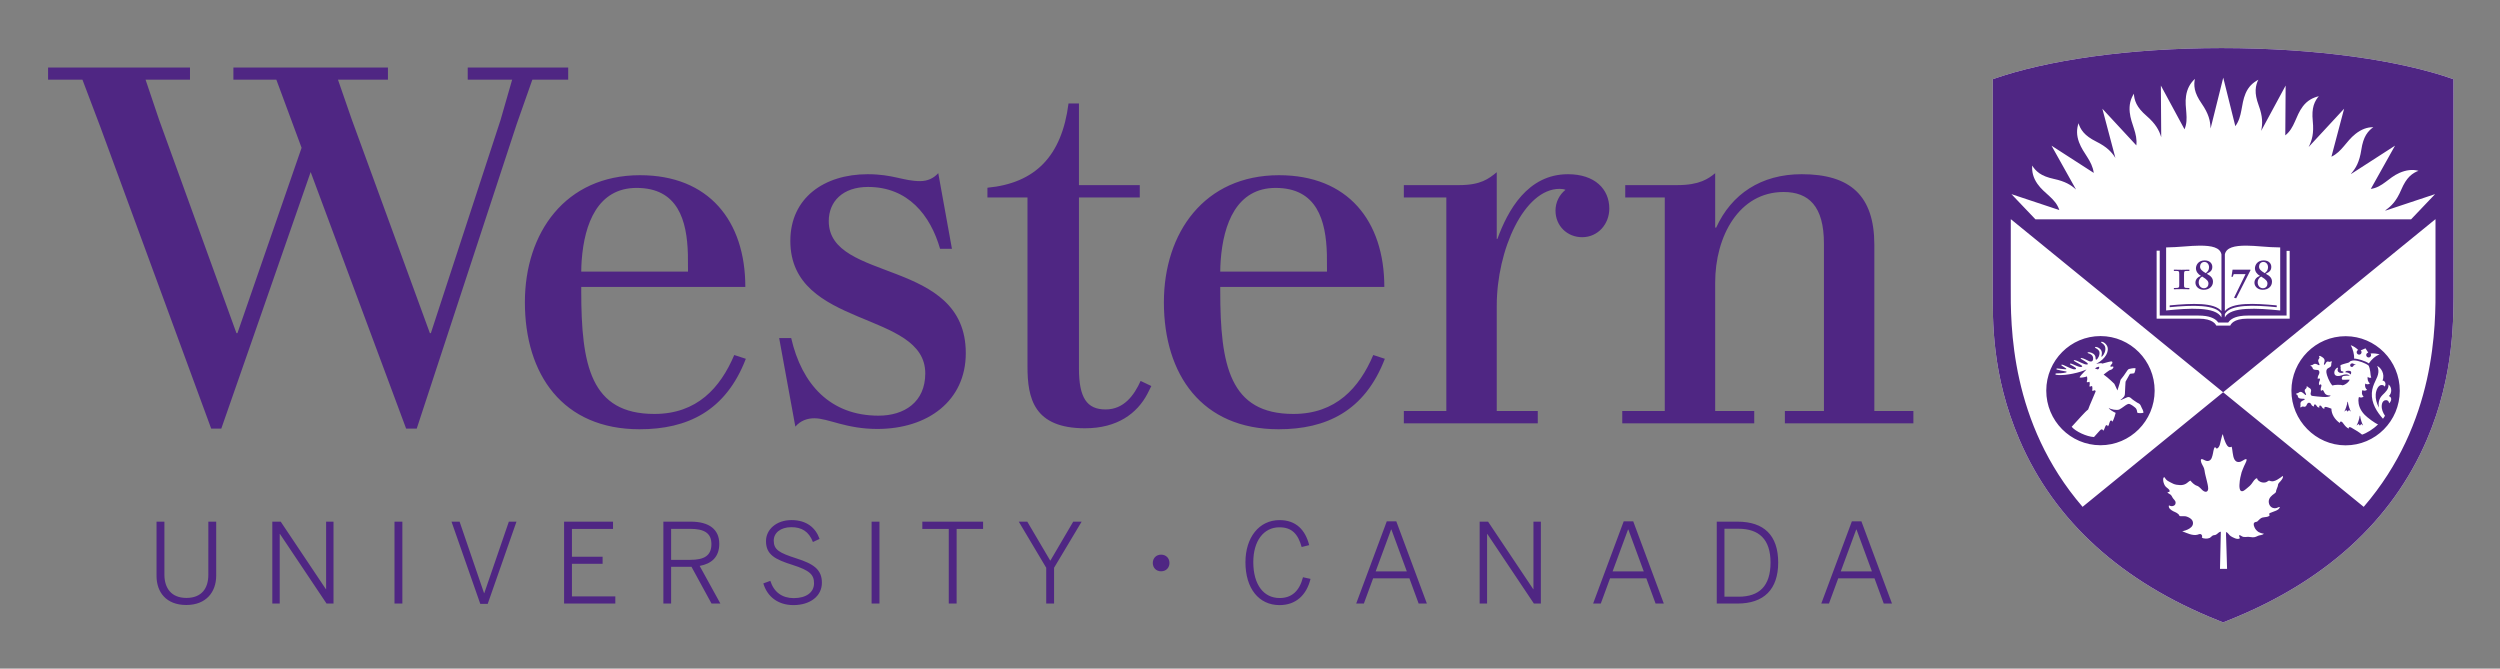 <svg xmlns="http://www.w3.org/2000/svg" role="img" viewBox="-9.70 -9.70 504.40 134.90"><rect x="-9.70" y="-9.70" width="504.40" height="134.90" fill="#808080" stroke="none"/><title>Western University logo</title><path d="M122.331 73.817c-12.865 0-14.76-9.805-14.76-24.832v-.797h33.107c0-13.363-7.404-22.539-21.24-22.539-15.09 0-23.236 11.631-23.236 25.629 0 14.596 7.645 25.629 23.139 25.629 9.588 0 17.369-3.623 21.439-14.217l-2.336-.762c-2.812 6.617-7.509 11.889-16.113 11.889zm-14.67-30.973c.543-7.434 3.254-14.631 11.08-14.631 8.332 0 10.164 6.51 10.348 13.4.016.641.023 2.871.023 3.482h-21.541c0-.667.041-1.553.09-2.251zm43.327 60.119c-3.483-1.117-4.578-1.742-4.578-3.596 0-1.52 1.341-2.703 3.551-2.703 2.078 0 3.529.85 4.354 2.994l1.341-.627c-.782-2.211-2.567-3.797-5.673-3.797-3.015 0-5.136 1.877-5.136 4.244 0 2.725 1.809 3.686 5.359 4.801 3.506 1.117 4.332 1.988 4.332 3.707 0 1.855-1.607 2.992-4.086 2.992-2.323 0-3.997-1.182-4.733-3.482l-1.408.512c.781 2.682 2.971 4.377 6.075 4.377 3.305 0 5.739-1.762 5.739-4.51.001-2.679-1.696-3.818-5.137-4.912zm-15.567-2.947c0-2.904-2.055-4.467-5.74-4.467h-5.538v16.523h1.563v-7.412h4.109l4.042 7.412h1.786l-4.177-7.592c2.391-.444 3.955-1.784 3.955-4.464zm-5.852 3.238h-3.863V97h3.841c2.769 0 4.287.805 4.287 3.08 0 2.393-1.54 3.174-4.265 3.174zM104.941 6.368V3.923H84.669v2.445h8.964l-2.344 8.149L77.233 57.51h-.202L61.239 14.315l-2.753-7.947h10.083V3.923H37.392v2.445h8.661l5.096 13.752-12.941 37.39h-.203L22.416 14.518l-2.749-8.149h8.964V3.923H0v2.445h6.929l3.666 9.678 22.312 60.725h2.042s13.655-39.127 18.03-51.761l19.259 51.761h2.143L94.55 15.333l3.158-8.964h7.233zm-72.607 99.9c0 2.748-1.361 4.668-4.422 4.668-3.08 0-4.442-2.01-4.442-4.713V95.549h-1.587v10.941c0 3.283 1.943 5.873 6.007 5.873 4.021 0 6.03-2.635 6.03-5.918V95.549h-1.586zm135.218-32.104c-9.754 0-15.487-6.346-17.62-15.657h-2.428l3.266 17.87c1.057-1.236 2.443-1.686 3.834-1.686 2.812 0 6.375 2.153 12.707 2.153 10.166 0 17.848-5.658 17.848-15.295 0-19.27-27.648-14.182-27.648-26.636 0-3.964 2.822-6.895 7.919-6.895 8.081 0 12.599 5.706 14.541 12.485h2.394l-2.761-15.271c-.925 1.039-2.156 1.609-3.665 1.609-3.361 0-5.431-1.392-10.569-1.392-8.795 0-15.611 4.78-15.611 13.456 0 17.761 27.224 13.97 27.224 26.733-.002 5.782-4.211 8.526-9.431 8.526zM45.241 112.073h1.496V98.028h.045l9.402 14.045h1.407V95.549h-1.496v13.621h-.045l-9.112-13.621h-1.697zm24.654-16.524h1.586v16.523h-1.586zm17.308 16.592h1.496l5.806-16.592h-1.54l-4.958 14.426h-.045l-4.936-14.426h-1.63zm18.492-15.117h8.286v-1.475h-9.871v16.524h10.339v-1.449h-8.754v-6.567h6.186v-1.43h-6.186zm60.46-1.475h1.584v16.523h-1.584zm151.745-.068l-6.172 16.592h1.547l1.868-5.083h7.32l1.867 5.083h1.66l-6.172-16.592zm-2.24 10.102l3.112-8.445h.063l3.107 8.445zm-132.35-8.559h5.337v-1.475h-12.259v1.475h5.336v15.049h1.586zm131.684-64.633c0-3.951-2.924-6.941-8.348-6.941-8.113 0-12.139 7.279-14.232 13.062h-.129V25.047c-1.613 1.324-3.246 2.6-7.551 2.6h-11.196v2.492h8.575v43.078h-8.575v2.494h27.024v-2.494h-8.277v-21.24c0-11.301 5.549-23.573 12.678-23.573.531 0 .891.062 1.183.199-1.224.984-2.007 2.491-2.007 4.183 0 3.136 2.406 5.372 5.373 5.372 3.232-.001 5.482-2.689 5.482-5.767zm25.857 63.158h-4.178v16.523h4.178c5.313 0 8.217-2.834 8.217-8.283s-2.837-8.24-8.217-8.24zm.229 15.141h-2.857V96.978h2.812c4.144 0 6.487 2.112 6.487 6.811 0 4.809-2.32 6.901-6.442 6.901zm22.856-15.209l-6.172 16.592h1.547l1.868-5.083h7.32l1.867 5.083h1.66l-6.172-16.592zm-2.241 10.102l3.112-8.445h.063l3.107 8.445zm6.772-32.366V39.709c0-9.971-4.887-14.262-14.66-14.262-8.177 0-14.159 3.992-17.252 10.773h-.2V25.243c-1.344 1.105-3.16 2.404-7.591 2.404h-10.555v2.492h7.975v43.078h-8.575v2.494h26.625v-2.494h-7.879V47.29c0-9.273 4.777-18.252 13.799-18.252 5.07 0 8.142 2.863 8.142 10.371v33.809h-7.878v2.494h25.928v-2.494h-7.879zm-79.632 38.856h1.497V98.028h.045l9.401 14.045h1.407V95.549h-1.496v13.621h-.044l-9.113-13.621h-1.697zM213.364 72.91c-3.8 0-5.374-2.383-5.374-8.266V30.139h12.271v-2.492H207.99V11.174h-2.105c-1.363 10.634-6.699 16.076-16.36 17.002v1.961l-.002.002h8.082v34.104c0 6.381 1.242 12.465 11.614 12.465 6.538 0 10.506-3.016 12.576-6.934l.796-1.59-2.161-1.029c-1.302 2.899-3.369 5.755-7.066 5.755zm56.733 22.571l-6.172 16.592h1.547l1.868-5.083h7.32l1.867 5.083h1.66l-6.172-16.592zm-2.241 10.102l3.112-8.445h.063l3.107 8.445zm-66.471 6.49h1.585v-7.22l5.56-9.304h-1.697l-4.622 7.883-4.646-7.883h-1.719l5.539 9.304zm23.177-9.867c-.973 0-1.674.699-1.674 1.686 0 .973.701 1.674 1.674 1.674.987 0 1.687-.701 1.687-1.674-.001-.987-.7-1.686-1.687-1.686zm23.917 8.752c-3.217 0-5.314-2.68-5.314-7.258 0-4.242 2.074-7.012 5.27-7.012 2.521 0 3.752 1.361 4.488 3.975l1.52-.379c-.781-3.061-2.637-5.049-5.984-5.049-4.133 0-6.879 3.506-6.879 8.51 0 5.271 2.701 8.641 6.879 8.641 3.304 0 5.449-2.029 6.252-5.291l-1.52-.334c-.713 2.767-2.254 4.197-4.712 4.197zm21.226-48.268l-2.336-.762c-2.812 6.617-7.511 11.889-16.114 11.889-12.864 0-14.759-9.805-14.759-24.832v-.797h33.106c0-13.363-7.404-22.539-21.239-22.539-15.09 0-23.236 11.631-23.236 25.629 0 14.596 7.645 25.629 23.139 25.629 9.587 0 17.369-3.623 21.439-14.217zm-33.119-19.846c.542-7.434 3.254-14.631 11.08-14.631 8.331 0 10.163 6.51 10.347 13.4.017.641.023 2.871.023 3.482h-21.54c0-.667.04-1.553.09-2.251z" fill="#4f2683"/><path fill="#fff" d="M485.323 47.945l-.006-41.667C474.535 2.466 457.611 0 438.525 0c-18.719 0-35.383 2.454-46.16 6.277l-.005 42.271c0 6.231-.282 17.261 5.383 30.466 7.035 16.396 20.652 28.727 40.087 36.455l1.01.412.999-.408c19.449-7.732 33.067-20.062 40.102-36.459 5.668-13.204 5.382-25.094 5.382-31.069z"/><path fill="#4f2683" d="M485.323 47.945l-.006-41.667C474.535 2.466 457.611 0 438.525 0c-18.719 0-35.383 2.453-46.16 6.277l-.005 42.271c0 6.231-.282 17.261 5.383 30.466 7.035 16.396 20.652 28.727 40.087 36.455l1.01.412.999-.408c19.449-7.732 33.067-20.062 40.102-36.459 5.668-13.204 5.382-25.094 5.382-31.069zm-36.316 45.584c-.211.062-.463.156-.661.254-.132.062-.21.104-.226.211-.012.074.07.182.115.232-.12.443-1.176.389-1.523.51-.297.102-.644.432-.841.643-.199.219-.131.164-.451.229-.568.117-.443.637-.268 1.049.169.414.466.746.844.992.133.09.738.322 1.063.322-.312.34-.753.256-1.149.422-.222.09-.421.215-.666.27-.327.07-.493.049-.768.004-.428-.082-.765-.062-1.12-.025-.268.027-.496-.004-.728-.135-.104-.055-.307-.205-.407-.223-.326-.051-.064.428.003.596-.442.422-1.449-.16-1.85-.406-.352-.213-.536-.707-.938-.836-.029.426-.009.85.009 1.273.051 1.297.08 2.592.12 3.885.022.762.042 1.521.066 2.277h-1.426l.168-7.492c-.453.029-.633.449-1.003.611-.232.1-.47.053-.687.188-.229.145-.319.336-.583.461-.222.096-.498.135-.742.129-.306-.002-.644-.059-.812-.23.151-.273 0-.555-.19-.658-.222-.115-.527.059-.718.105-.993.25-2.157-.361-3.06-.701 0 0 2.183-.369 2.183-1.643 0-.354-.165-.643-.434-.869-.254-.209-.735-.457-1.067-.506-.545-.078-.916.062-1.249-.07.048-.174-.246-.414-.475-.578-.218-.152-.488-.23-.724-.355-.437-.225-1.09-.631-.908-1.201.35.18.688.219 1.006.053.251-.137.34-.334.34-.631-.007-.4-.447-.67-.604-.971-.124-.244-.235-.475-.463-.65-.204-.16-.546-.213-.556-.518.419.164.534-.205.287-.48-.278-.311-.643-.457-.854-.844-.184-.344-.319-.75-.325-1.146-.003-.115.018-.451.184-.482.157-.033.21.174.274.273.261.383.644.568 1.032.764.482.24.672.371 1.212.469 1.055.188 1.724.033 2.335-.527.104-.098.364-.283.49-.295.212.301.769.881 1.313 1.039.404.113.866.689 1.075.873.728.635 1.176.273 1.173-.336-.005-.508-.192-1.174-.303-1.658-.176-.791-.329-1.178-.438-1.998-.064-.502-.342-.926-.529-1.275-.185-.35-.448-1.254.212-.936.272.129.683.375 1.012.33.773-.107.869-.951 1.018-1.582.082-.328.083-.596.203-.922.068-.191.159-.299.257-.303.033.098.139.273.306.273.299 0 .553-.514.628-.816.061-.256.114-.562.188-.793.137-.395.168-.859.379-1.297.079.293.21.814.281.994.178.465.338.932.614 1.318.233.33.53.432.9.238.183.438.183 1.877.559 2.549.224.398.5.541.838.541.304 0 .519-.094.737-.223.265-.158.56-.359.757-.359.087 0 .143.045.143.129 0 .305-.468 1.115-.529 1.289-.145.395-.37.834-.489 1.23-.095.33-.195.746-.266 1.094-.078.389-.146.838-.172 1.449-.02.363.008 1.016.282 1.209.397.271.898-.266 1.223-.516.388-.301.72-.592 1.012-.992.219-.295.646-1.066 1.057-1.027-.005.309.435.744 1.091.846.402.061.729-.021.964-.195.306-.223.326-.211.673-.084.746.285 1.98-.689 2.422-1.041.15.16.013.451-.181.742-.357.533-.755.703-.763 1.102-.008.35-.433 1.004-.403 1.395-.129.225-.54.471-.728.625-.546.463-.878.994-.68 1.723.17.631.689.936 1.176.936.489 0 .806-.328.968-.25.096.061-.143.361-.238.441-.269.224-.696.396-.997.488zm27.753-58.978h-75.79l-4.845-5.084 9.672 3.219c-.795-2.409-3.006-3.243-4.433-5.304-.851-1.222-1.136-2.427-1.042-3.68.26.446.726 1.059 1.457 1.564.698.482 1.639.858 2.917 1.134 2.283.493 3.46 1.214 4.466 2.143l-4.95-8.854 8.527 5.498c-.354-2.535-2.104-3.849-2.974-6.192-.517-1.395-.503-2.647-.1-3.836.139.495.437 1.207 1.021 1.876.557.638 1.37 1.237 2.542 1.824 2.161 1.08 3.122 2.104 3.874 3.302l-2.628-9.926 6.856 7.4c.274-2.49-1.073-4.207-1.331-6.677-.154-1.481.159-2.701.843-3.754.013.517.128 1.279.525 2.071.379.757 1.021 1.542 2.012 2.397 1.888 1.646 2.542 2.904 2.971 4.307l-.072-10.417 4.771 8.829c.934-2.239-.051-4.297.312-6.739.216-1.472.86-2.59 1.788-3.437-.116.5-.198 1.268-.009 2.133.178.829.605 1.747 1.352 2.823 1.456 2.108 1.755 3.505 1.811 5.006l.019-.002 2.54-10.206 2.438 9.792c1.472-2.018 1.094-4.308 2.064-6.598.581-1.37 1.472-2.185 2.581-2.773-.241.455-.511 1.177-.545 2.064-.033.847.15 1.841.601 3.071.859 2.34.811 3.749.51 5.177l4.94-9.141-.071 10.05c1.916-1.508 2.052-3.897 3.551-5.861.905-1.181 1.992-1.745 3.216-2.04-.349.383-.786 1.015-1.043 1.864-.241.814-.312 1.823-.181 3.125.256 2.54-.153 3.91-.826 5.245l.007.002 7.145-7.714-2.562 9.687c2.148-1.025 2.926-3.081 4.853-4.601 1.166-.921 2.351-1.373 3.604-1.354-.429.286-1.011.789-1.471 1.551-.436.724-.754 1.684-.95 2.979-.382 2.513-1.108 3.741-2.087 4.863l.042.031 8.841-5.702-4.884 8.73c2.38-.339 3.53-2.241 5.757-3.225 1.359-.601 2.655-.757 3.868-.429-.488.171-1.179.513-1.812 1.136-.603.596-1.149 1.447-1.661 2.651-.994 2.328-1.995 3.331-3.216 4.173l.052.064 9.98-3.321zM437.467 56c-.132-.228-.656-1.409-3.558-1.409h-8.487V40.875h.624v13.091h7.759c.589 0 1.102.033 1.538.104 1.568.248 2.22.871 2.523 1.309l1.987.002c.296-.443.923-1.063 2.476-1.311.435-.07.941-.104 1.532-.104h7.779V40.92h.624v13.671h-8.506c-2.899 0-3.385 1.192-3.487 1.409zm1.034-2.33v.668c-1.184-2.226-6.577-1.862-11.164-1.4V40.221c2.471-.022 4.907-.361 6.809-.361 2.412 0 4.068.367 4.355 1.767v11.43c-1.468-1.746-5.856-1.582-10.447-1.141v.366c4.546-.438 9.342-.586 10.447 1.388zm-9.602-5.007c.545-.01 1.117-.026 1.566-.026.589 0 1.078.016 1.562.026v-.26h-.249c-.77 0-.827-.077-.827-.587V45.61c0-.605.093-.646.604-.646h.473v-.26c-.499.009-1.027.027-1.562.027-.492 0-1.038-.019-1.566-.027v.26h.478c.509 0 .605.041.605.646v2.205c0 .51-.062.587-.832.587h-.251v.261zm5.465-2.697c-.594-.356-1.01-.873-1.01-1.538 0-.571.416-1.59 1.762-1.59 1.072 0 1.538.675 1.538 1.279 0 .63-.223 1.001-1.122 1.416.869.442 1.26.916 1.26 1.598 0 .943-.742 1.635-1.873 1.635-1.021 0-1.669-.701-1.669-1.432 0-.806.632-1.204 1.114-1.368zm1.514 1.58c0-.5-.234-.821-1.273-1.451-.459.242-.698.718-.698 1.16 0 .81.569 1.2 1.031 1.2.645 0 .94-.476.94-.909zm-.545-2.134c.397-.311.665-.638.665-1.2 0-.647-.432-1.062-.933-1.062-.57 0-.882.457-.882.94.001.51.354.856 1.15 1.322zm8.19-5.552c1.905 0 4.305.357 6.83.361v12.718c-4.588-.462-9.979-.826-11.166 1.4v-.669c1.072-2.008 5.898-1.832 10.465-1.389v-.366c-4.607-.442-9.02-.628-10.465 1.141v-11.43c.287-1.395 1.938-1.764 4.336-1.766zm-3.003 6.281h.253l.204-.538h2.389l-2.326 4.768.43.119 2.907-5.709-.07-.076h-3.566zm5.748-.175c-.597-.356-1.011-.873-1.011-1.538 0-.571.414-1.59 1.76-1.59 1.075 0 1.539.675 1.539 1.279 0 .63-.224 1.001-1.124 1.416.873.442 1.264.916 1.264 1.598 0 .943-.745 1.635-1.876 1.635-1.02 0-1.666-.701-1.666-1.432-.001-.806.632-1.204 1.114-1.368zm1.513 1.58c0-.5-.235-.821-1.272-1.451-.457.242-.7.718-.7 1.16 0 .81.57 1.2 1.028 1.2.647 0 .944-.476.944-.909zm-.547-2.134c.397-.311.666-.638.666-1.2 0-.647-.434-1.062-.933-1.062-.57 0-.882.457-.882.94.001.51.355.856 1.149 1.322zm19.967 47.15L438.84 69.441 410.48 92.56c-14.637-16.992-14.531-36.601-14.489-44.691l.005-13.312h.053l42.791 34.884 42.789-34.884h.058l.001 13.312c.046 8.09.152 27.701-14.487 44.693zm-53.131-12.43c6.036.008 10.942-4.914 10.951-10.994.011-6.082-4.877-11.021-10.916-11.032-6.033-.008-10.94 4.913-10.951 10.991-.009 6.084 4.878 11.022 10.916 11.035zm7.084-15.555c.023.331-.143.887-.27 1.035-.118.036-.428.065-.659.081-.145.004-.185.024-.274.173-.271.462-.513.89-.799 1.441-.062.646-.061 1.274-.11 2.04-.02.27.016.628-.164.936-.239.306-.5.523-.711.672-.043.027-.103.104.079.049.106-.031.613-.285.722-.321.357-.116.769-.556 1.337-.005.275.266.691.516 1.188.854.184.121.281.098.524.314.199.176.292.562.409.76.303.521.337.842.332.963-.196.107-.911.113-1.198.029-.097-.18-.089-.449-.146-.588-.101-.256-.193-.379-.326-.473-.217-.154-.382-.332-.607-.459-.55-.307-.619-.385-1.028-.184-.369.18-.949.703-1.554 1.021-.478.23-1.784-.008-2.145-.332.121.357.855.758 1.403 1.018-.076.191-.273 1.199-.674 1.785-.025-.141-.112-.248-.24-.248-.37 0-.299.787-.652 1.191-.024-.125-.106-.254-.254-.254-.345 0-.306.74-.695 1.129-.043-.162-.137-.279-.295-.279-.153 0-.296.15-.433.293-.468.502-.688.791-1.133 1.26-1.499-.09-3.713-1.127-4.5-2.072 1.421-1.518 2.696-3.041 3.321-3.48.301-.896 1.192-2.791 1.521-3.666-.042-.088-.086-.165-.134-.251-.221.126-.482.155-.595.095.094-.244.101-.631-.005-.932-.157.091-.385.143-.546.076.099-.294.118-.637.023-.917 0 0-.002-.003-.006-.007-.204.092-.395.123-.541.068.085-.33.165-.643.064-1.059-.01-.029-.023-.059-.032-.09-.271.139-1.225.311-1.442.225-.135-.109.683-.939 1.368-1.629-.647.286-1.493.592-2.785.85-.738.146-2.279.42-3.374.222-.185-.031-.142-.272.034-.273.574-.002 1.354-.032 1.922-.174.152-.035.394-.167-.046-.242-.465-.083-1.319-.222-1.744-.364-.151-.051-.07-.23.058-.221.523.039 1.145.148 1.591.166.262.007.377-.025.18-.194-.119-.101-.487-.335-.861-.558-.084-.049-.07-.163.031-.18.296-.05 1.46.678 2.24.891.176.05.323.08.47.055.157-.029.183-.121.17-.188-.032-.186-.801-.551-1.175-.799-.154-.102.007-.219.169-.172.417.12 1.366.621 1.798.675.345.041.468-.053.451-.149-.042-.232-1.357-.85-1.672-1.08-.075-.059.03-.163.119-.149.673.083 1.982.987 2.561.885.062-.011.145-.058.13-.142-.046-.26-1.139-.826-1.408-1.012-.134-.091.022-.184.212-.141.399.092 1.021.406 1.396.594.176.09.322.125.506.094.239-.044.446-.293.349-.811-.1-.529-.59-.736-.932-.83-.382-.105-.098-.283.229-.221.628.119 1.087.416 1.194.973.017.09.021.215.025.336.011.307.229.197.411-.061.347-.483.419-.97.36-1.299-.103-.57-.905-.799-.905-.934 0-.045.048-.084.091-.092.31-.055 1.158.309 1.279.99.063.361-.004.556-.064.905-.014.074.037.137.153.019.404-.405.739-1.137.623-1.795-.125-.705-.848-.949-.87-1.069-.005-.03.054-.075.109-.087.295-.051 1.095.42 1.249 1.197.136.69-.188 2.119-2.329 3.264.899-.199 1.147-.17 1.244-.062 1.034-.275 1.692-.486 1.962-.426.287.445-.324.621-.332.952.008.32.721-.212.597.292-.217.397-.494.426-.814.547-.164.111-.8.566-1.145.85 1.03.719 2.09 1.812 2.158 1.864.063.16.317.612.604 1.292.009.012.018.027.023.038.148-.44.384-1.181.487-1.55.091-.321.06-.428.163-.62.088-.162.378-.429.636-.813.231-.342.604-.872.732-1.073.218-.333.434-.265.832-.374.152-.041.608-.069.785-.058zm-8.12.049c.052-.049.132-.128.213-.17.168-.094.398-.143.551-.17.073.113.044.305-.084.447-.134.154-.28.082-.418.019-.097-.046-.173-.042-.212-.044-.052.002-.082-.049-.05-.082zm39.58 4.497c.012-6.08 4.915-11 10.95-10.993 6.038.013 10.925 4.95 10.913 11.032-.011 6.078-4.914 11-10.949 10.99-6.037-.01-10.924-5.074-10.914-11.029zm15.964-7.5c.066.082.109.184.11.297.007.271-.208.498-.479.504-.27.007-.494-.207-.502-.479-.008-.25.174-.461.415-.497l-.562-.87-.961.418c.1.086.164.211.167.354.009.271-.206.498-.478.506-.273.006-.498-.208-.506-.479-.004-.21.123-.392.305-.466-.287-.308-.906-.768-1.499-.967.456.83.71 1.863.69 2.719.617-.041 2.31.48 2.954.963.521-.771 1.306-1.506 2.179-1.814-.418-.143-1.234-.273-1.833-.189zm-3.07 2.193c-.075-.004-.147-.014-.219-.027-.07-.014-.098-.049-.116-.066-.02-.023-.083-.101-.248-.111-.293-.018-.437.202-.455.336-.012.102.015.203.075.28.058.065.131.104.216.11.059.006.122-.002.186-.027l.007-.006c.119-.065.181-.166.221-.272.018-.044.156-.101.311-.106.029 0 .053-.018.059-.047.006-.033-.009-.062-.037-.064zm-2.961.158c-.057.104-.055.208-.033.295.001.01.04.059.045.066-.039.163-.029.376.034.672.038.172.192.233.483.238.004.072.013.144.027.209.002.008.002.019.005.027-.172.047-.337.074-.487.065-.455-.029-.737-.28-.68-.741.012-.084.033-.152.079-.229.019-.039 0-.07-.038-.084-.162-.059-.631.328-.701.859-.064.51.218.793.64.816.229.014.544-.018.877-.148.562-.229 1.203-.299 1.598.096-.297-.056-1.063.002-1.282.043-.33.061-.487.744-.125.766.279.016 1.312-.047 1.37-.03-.105.448-.773 1.013-1.421 1.149-.398-.165-1.547-.123-2.069.033-.659-.744-1.137-2.122-1.191-2.577-.025-.209-.032-.448.075-.641.208-.374.627-.341.827-.664.107-.177.06-.383.09-.575.013-.081.185-.371-.03-.467-.092.115-.24.201-.431.143-.125-.043-.261-.084-.396-.025-.227.1-.273.383-.451.57-.093.102-.217.056-.189-.107.045-.26.174-.504.134-.771-.041-.271-.241-.478-.516-.629-.118-.064-.253-.182-.385-.215-.129-.033-.238.014-.243.071.062.046.114.117.118.224.003.242-.256.373-.262.602-.008.349.238.665.262.852.02.139-.103.141-.185.096-.183-.098-.465-.254-.727-.26-.216-.002-.36.17-.545.248-.08.029-.424.027-.355.189.188.039.327.159.391.335.048.133.076.241.201.331.21.147.646.111.86.146.137.026.295.108.336.392.029.196-.042.417-.135.579-.166.291-.251.594-.17.876.077-.106.159-.153.248-.153.185 0 .239.212.105.502-.122.26-.197.555-.077.893.054-.112.148-.184.254-.184.165 0 .258.176.139.498-.109.297-.14.58-.019.859.045-.124.145-.207.263-.207.178 0 .251.179.316.334.206.506.535.766 1.355.766-.285.54-2.656.191-3.619.082-.208-.024-.326-.082-.385-.253-.152-.378.201-.69-.006-1.089-.098-.197-.257-.246-.426-.355-.075-.049-.295-.328-.438-.208.059.147.045.275-.121.427-.11.096-.218.178-.239.34-.03.268.19.521.261.757.062.17-.044.241-.188.132-.227-.172-.561-.578-.911-.578-.239 0-.304.144-.494.229-.085.036-.456.076-.421.258.163.028.302.12.345.339.032.145.064.289.193.387.32.244.822.135 1.119.197.117.023.136.124.024.192-.25.147-.604.246-.728.495-.102.205-.039.438-.043.639-.003.088-.121.369.076.428.099-.131.233-.23.461-.199.149.02.271.086.418.014.245-.127.268-.354.398-.564.068-.109.176-.217.351-.217.107 0 .21.023.298.1.19.17.168.572.75.658-.032-.062-.045-.141-.045-.205 0-.117.067-.211.187-.211.132 0 .226.064.348.27.154.264.319.342.58.373-.034-.064-.054-.148-.054-.225 0-.121.069-.199.18-.199.07 0 .195.025.301.207.168.285.291.42.584.453-.086-.166-.017-.389.202-.389.223 0 .781.193 1.196.365-.014 1.068.683 2.215 1.714 2.91-.038-.201.067-.316.219-.316.417 0 .629.986 1.566 1.434-.048-.188.053-.309.187-.309.111 0 .259.07.341.113.838.453 1.729 1.027 2.159 1.402.871-.266 2.293-1.117 3.222-2.074-.572-.176-2.154-1.361-2.704-1.93-.991-1.021-1.258-2.09-1.258-2.883 0-.265.04-.514.104-.711.291.173.7.148.949-.084-.454-.355-.385-1.055-.232-1.307.25.207.707.144.939-.062-.345-.215-.532-.775-.354-1.258.191.199.645.214.916-.012-.362-.305-.548-.789-.447-1.358.167.229.484.261.723.167-.146-.309-.156-.815-.199-1.152-.056-.464-.191-.988-.345-1.27-.5-.429-2.014-1.039-2.961-1.039-.129 0-.255.02-.36.043-.261.061-.448.152-.459.2-.142.221-.491.269-.804.353-.224.062-.828.225-1.059.36zm1.451 7.399h-.08c-.062.645-.418 1.625-.643 1.98l.415-.324.267.324.272-.324.385.324c-.208-.373-.553-1.34-.616-1.98zm7.298 3.123c.088-.129.196-.312.196-.312-.405-.617-.711-1.291-.656-2.07.062-.846.536-1.098.903-1.082.334.012.56.267.578.639.286-.24.407-.519.427-.803.018-.219-.092-.557-.465-.651.673-.622.605-1.868-.082-2.345.096.895-.57 1.51-1.168 2.088-.805.777-.908 1.66-.77 2.578-.476-.922-.696-1.791-.635-2.651.066-.963.553-1.957 1.256-1.907.226.017.461.131.555.334.337-.564.098-1.186-.441-1.232.553-1.326-.342-2.658-1.083-2.947.192.399.284.803.251 1.264-.091 1.277-1.203 2.293-1.317 4.188-.122 2.055 1.021 3.836 2.242 5.197 0-.003.104-.134.209-.288zm-4.821-.309h-.08c-.06.646-.423 1.627-.646 1.982l.414-.326.27.326.271-.324.387.324c-.213-.375-.555-1.339-.616-1.982zm-1.903-8.314c.064-.125.101-.3.101-.4 0-.074-.008-.174-.083-.251-.078-.077-.275-.116-.476-.116-.205 0-.422.032-.542.109-.017.057-.042.13-.075.207.378.002.78.093 1.075.451z"/></svg>